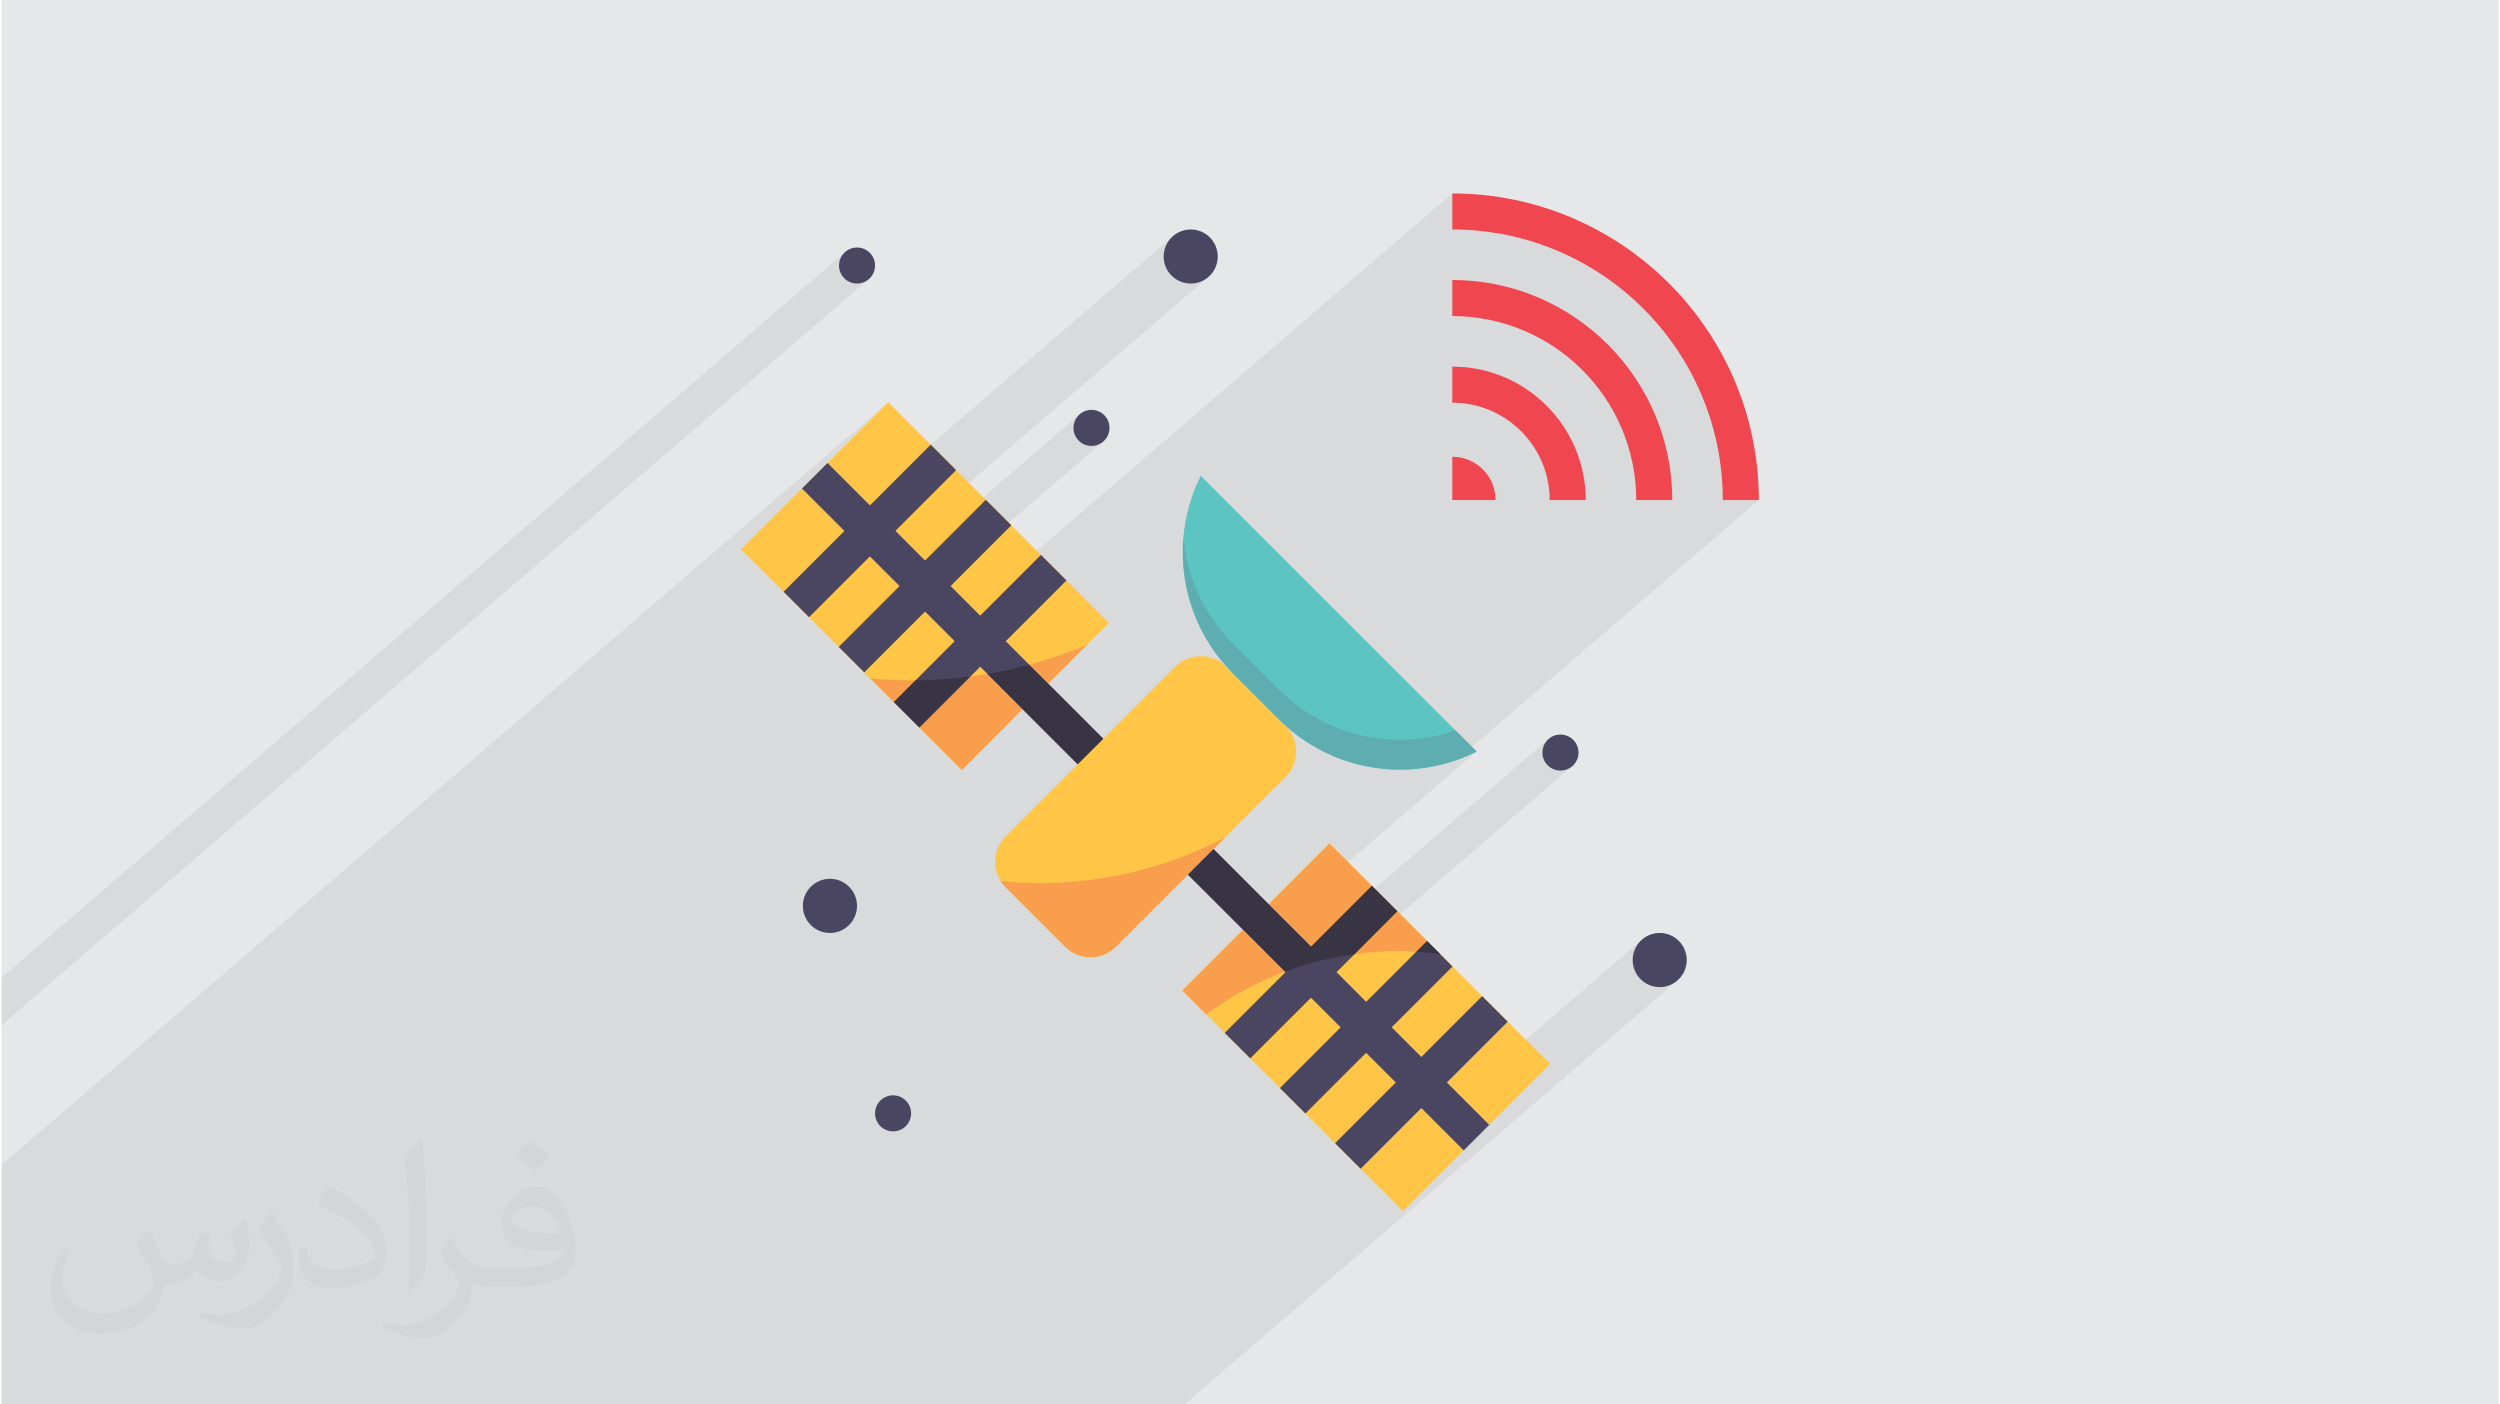 <?xml version="1.0" encoding="UTF-8"?>
<!DOCTYPE svg PUBLIC "-//W3C//DTD SVG 1.0//EN" "http://www.w3.org/TR/2001/REC-SVG-20010904/DTD/svg10.dtd">
<!-- Creator: CorelDRAW 2017 -->
<svg xmlns="http://www.w3.org/2000/svg" xml:space="preserve" width="356px" height="200px" version="1.0" shape-rendering="geometricPrecision" text-rendering="geometricPrecision" image-rendering="optimizeQuality" fill-rule="evenodd" clip-rule="evenodd"
viewBox="0 0 35600 20025"
 xmlns:xlink="http://www.w3.org/1999/xlink">
 <g id="Layer_x0020_1">
  <g id="_2391981140288">
   <polygon fill="#E6E7E8" points="0,0 35600,0 35600,20025 0,20025 "/>
   <path fill="#373435" fill-opacity="0.031" d="M2102 17538c67,103 111,202 155,311 31,64 48,183 198,183 44,0 107,-14 163,-45 63,-33 111,-82 135,-159l61 -202 145 -72 10 11c-19,76 -24,148 -24,206 0,169 145,233 262,233 68,0 128,-34 128,-95 0,-81 -34,-217 -78,-338 68,-68 136,-136 214,-192l12 7c34,144 53,286 53,381 0,92 -41,195 -75,263 -70,132 -194,237 -344,237 -114,0 -240,-58 -327,-163l-5 0c-83,101 -209,194 -412,194l-63 0c-10,134 -39,229 -82,313 -122,237 -480,404 -817,404 -470,0 -705,-272 -705,-632 0,-223 72,-431 184,-577l92 37c-70,134 -116,261 -116,385 0,338 274,498 591,498 293,0 657,-187 722,-403 -24,-237 -114,-348 -250,-565 42,-72 95,-144 160,-220l13 0 0 0zm5414 -1273c99,62 196,136 290,220 -53,74 -118,143 -201,202 -94,-76 -189,-142 -286,-212 66,-74 131,-146 197,-210l0 0zm51 925c-160,0 -291,105 -291,183 0,167 320,219 702,216 -48,-195 -215,-399 -411,-399zm-359 894c208,0 390,-6 528,-41 155,-39 286,-118 286,-171 0,-15 0,-31 -5,-46 -87,9 -186,9 -274,9 -281,0 -496,-64 -581,-223 -22,-43 -36,-93 -36,-148 0,-153 65,-303 181,-406 97,-84 204,-138 313,-138 196,0 354,159 463,408 60,136 101,292 101,490 0,132 -36,243 -118,325 -153,149 -434,204 -865,204l-197 0 0 0 -51 0c-106,0 -184,-18 -244,-65l-10 0c2,24 5,49 5,72 0,96 -32,220 -97,319 -192,286 -400,410 -579,410 -182,0 -405,-70 -606,-161l36 -70c66,27 155,45 279,45 325,0 751,-313 804,-618 -12,-24 -33,-57 -65,-92 -94,-113 -155,-208 -211,-307 49,-95 92,-171 134,-239l16 -2c139,282 265,445 546,445l43 0 0 0 204 0 0 0zm-1406 299c24,-130 26,-277 26,-413l0 -201c0,-377 -48,-925 -87,-1282 68,-74 163,-160 238,-218l21 6c51,449 64,970 64,1450 0,126 -5,250 -17,340 -8,114 -73,200 -214,332l-31 -14 0 0zm-1447 -596c7,177 94,317 397,317 189,0 349,-49 526,-134 31,-14 48,-33 48,-49 0,-111 -84,-257 -228,-391 -138,-126 -322,-237 -494,-311 -58,-25 -77,-52 -77,-77 0,-51 68,-158 123,-234l20 -2c196,103 416,255 579,426 148,157 240,315 240,488 0,128 -39,249 -102,361 -216,109 -446,191 -674,191 -276,0 -465,-130 -465,-435 0,-32 0,-84 12,-150l95 0 0 0zm-500 -502l172 278c63,103 121,214 121,391l0 227c0,183 -117,379 -306,572 -147,132 -278,188 -399,188 -180,0 -386,-56 -623,-159l26 -70c76,21 163,37 270,37 341,-2 690,-251 850,-556 19,-35 27,-68 27,-91 0,-35 -20,-74 -34,-109 -87,-165 -184,-315 -291,-453 56,-89 111,-173 172,-257l15 2 0 0z"/>
   <path fill="#373435" fill-opacity="0.078" d="M1207 20025l-128 0 -3 0 -48 0 -2 0 -59 0 -230 0 -128 0 -256 0 -189 0 -164 0 0 -219 0 -81 0 -235 0 -243 0 -50 0 -67 0 -381 0 -45 0 -77 0 -216 0 -501 0 -176 0 0 0 -832 0 -172 0 -121 12642 -10874 -870 870 4 -4 540 540 931 -801 0 0 3435 -2955 -47 57 -36 66 -22 72 -8 78 8 78 22 72 36 65 47 58 57 47 66 35 72 23 78 7 78 -7 72 -23 65 -35 58 -47 -4367 3755 205 205 2292 -1972 -31 38 -24 44 -15 48 -5 52 5 52 15 48 24 44 31 38 38 31 44 24 48 15 52 5 52 -5 48 -15 44 -24 38 -31 -2292 1972 399 399 6855 -5896 0 514 198 5 196 15 193 25 190 34 186 43 183 52 179 61 176 69 170 78 167 85 161 93 157 100 151 108 145 114 140 121 134 128 128 134 121 140 115 146 107 151 101 156 93 162 85 166 77 171 69 175 61 179 52 183 43 187 34 190 25 192 15 196 5 199 514 0 -4091 3519 67 66 -1833 1577 338 338 1 0 -1 0 0 1 1 -1 41 40 2467 -2122 -32 38 -24 44 -15 48 -5 52 5 52 15 48 24 44 32 38 38 31 43 24 48 15 52 5 52 -5 48 -15 44 -24 38 -31 -2467 2122 382 383 1 -1 -1 1 0 0 1 0 184 184 2 0 -1 1 0 0 -1324 1138 602 602 1323 -1139 -1231 1231 528 528 2962 -2547 -48 57 -35 66 -23 72 -7 78 7 78 23 72 35 66 48 57 57 47 65 35 73 23 77 8 78 -8 72 -23 66 -35 57 -47 -7050 6064 -89 0 -53 0 -87 0 -747 0 -204 0 -215 0 -786 0 -341 0 -575 0 -725 0 -1 0 -60 0 -314 0 -1 0 -24 0 -1 0 -1 0 -573 0 -239 0 -14 0 -86 0 -2 0 -6 0 -440 0 -117 0 -22 0 -16 0 -40 0 -3 0 -55 0 -83 0 -3 0 -1 0 -1 0 -232 0 -500 0 -143 0 -90 0 -1 0 -140 0 -59 0 -137 0 -5 0 -75 0 -7 0 -720 0 -515 0 -15 0 0 0 -22 0 -94 0 -51 0 -59 0 -1 0 -445 0 -33 0 -22 0 -1 0 0 0 -80 0 -411 0 -220 0 -495 0 -57 0 -564 0 0 0 -53 0 -123 0 -136 0 -458 0 -35 0 -41 0 -1 0 -166 0 -1 0 -29 0 -30 0 -166 0 -369 0 -59 0 -83 0 -515 0 -308 0 -1 0 -10 0 -130 0 -59 0 -15 0 -315 0 -159 0 -94 0 -345 0 -99 0 -80 0 0 0 -119 0 -42 0 -180 0 -317 0zm-1207 -5968l0 -118 12015 -10334 -31 38 -24 43 -15 49 -5 51 5 52 15 48 24 44 31 38 38 32 44 23 48 15 52 5 52 -5 48 -15 44 -23 38 -32 -12379 10648 0 -81 0 -478z"/>
   <g>
    <polygon fill="#FEC547" fill-rule="nonzero" points="10545,7832 12642,5735 15787,8880 13690,10977 "/>
    <polygon fill="#4A4561" fill-rule="nonzero" points="11412,6965 11776,6601 15708,10533 15344,10896 "/>
    <polygon fill="#4A4561" fill-rule="nonzero" points="12722,10009 14819,7912 15183,8276 13086,10373 "/>
    <polygon fill="#4A4561" fill-rule="nonzero" points="11936,9223 14033,7126 14397,7490 12300,9587 "/>
    <polygon fill="#4A4561" fill-rule="nonzero" points="11150,8437 13247,6340 13610,6703 11513,8800 "/>
    <polygon fill="#FEC547" fill-rule="nonzero" points="16836,14122 18933,12025 22078,15170 19981,17267 "/>
    <polygon fill="#4A4561" fill-rule="nonzero" points="16915,12470 17279,12107 21211,16038 20847,16402 "/>
    <polygon fill="#4A4561" fill-rule="nonzero" points="17440,14727 19537,12630 19901,12994 17804,15090 "/>
    <polygon fill="#4A4561" fill-rule="nonzero" points="18227,15513 20324,13416 20687,13780 18590,15876 "/>
    <polygon fill="#4A4561" fill-rule="nonzero" points="19013,16300 21110,14203 21474,14567 19377,16664 "/>
    <path fill="#FEC547" fill-rule="nonzero" d="M15525 10715l1209 -1208c201,-201 527,-201 727,-1 0,0 0,0 1,1l845 845c201,201 201,526 0,727 0,0 0,0 0,0l-2418 2418c-201,201 -526,201 -727,0 0,0 0,0 0,0l-845 -845c-201,-201 -201,-527 -1,-728 0,0 0,0 1,0l1208 -1209z"/>
    <path fill="#5DC5C1" fill-rule="nonzero" d="M17555 9599l660 660c742,742 1876,926 2816,456l0 0 -3933 -3931 0 0c-469,939 -285,2072 457,2815z"/>
    <path fill="#EF464F" fill-rule="nonzero" d="M25055 7130l-514 0c-2,-2130 -1728,-3856 -3857,-3858l0 -514c2399,3 4346,1936 4371,4330l0 42z"/>
    <path fill="#EF464F" fill-rule="nonzero" d="M23821 7130l-514 0c-1,-1449 -1175,-2622 -2623,-2624l0 -514c1732,2 3136,1406 3137,3138z"/>
    <path fill="#EF464F" fill-rule="nonzero" d="M22587 7130l-514 0c-1,-767 -623,-1388 -1389,-1389l0 -514c1050,1 1902,852 1903,1903z"/>
    <path fill="#EF464F" fill-rule="nonzero" d="M20684 6512c341,0 617,277 617,618l-617 0 0 -618z"/>
    <path fill="#4A4561" fill-rule="nonzero" d="M12197 3529c142,0 257,115 257,257 0,142 -115,257 -257,257 -142,0 -257,-115 -257,-257 0,-142 115,-257 257,-257z"/>
    <path fill="#4A4561" fill-rule="nonzero" d="M22226 10473c142,0 258,115 258,257 0,142 -116,257 -258,257 -142,0 -257,-115 -257,-257 0,-142 115,-257 257,-257z"/>
    <path fill="#4A4561" fill-rule="nonzero" d="M15540 5844c142,0 257,115 257,257 0,142 -115,257 -257,257 -142,0 -257,-115 -257,-257 0,-142 115,-257 257,-257z"/>
    <path fill="#4A4561" fill-rule="nonzero" d="M12711 15617c142,0 257,115 257,257 0,142 -115,257 -257,257 -142,0 -257,-115 -257,-257 0,-142 115,-257 257,-257z"/>
    <path fill="#4A4561" fill-rule="nonzero" d="M16955 3272c213,0 385,173 385,386 0,213 -172,385 -385,385 -213,0 -386,-172 -386,-385 0,-213 173,-386 386,-386z"/>
    <path fill="#4A4561" fill-rule="nonzero" d="M23641 13302c213,0 386,173 386,386 0,213 -173,386 -386,386 -213,0 -385,-173 -385,-386 0,-213 172,-386 385,-386z"/>
    <path fill="#4A4561" fill-rule="nonzero" d="M11811 12530c213,0 386,173 386,386 0,213 -173,386 -386,386 -213,0 -386,-173 -386,-386 0,-213 173,-386 386,-386z"/>
    <path fill="#5EAEB1" fill-rule="nonzero" d="M18215 9833l-660 -659c-404,-405 -653,-938 -703,-1508 -62,717 196,1424 704,1934l659 659c742,742 1876,926 2816,456l-301 -301c-881,303 -1856,77 -2515,-581z"/>
    <path fill="#F89E4D" fill-rule="nonzero" d="M14246 12562c20,33 44,63 71,90l845 845c200,201 526,201 727,0 0,0 0,0 0,0l1556 -1556c-983,515 -2095,731 -3199,621z"/>
    <path fill="#F89E4D" fill-rule="nonzero" d="M17703 13256l-867 867 339 339c345,-254 723,-459 1125,-608l-597 -598z"/>
    <polygon fill="#F89E4D" fill-rule="nonzero" points="18067,12895 18934,12028 19538,12633 18672,13499 "/>
    <path fill="#F89E4D" fill-rule="nonzero" d="M19912 13559c87,0 171,8 257,13l155 -154 -423 -425 -612 612c207,-29 415,-44 623,-46z"/>
    <polygon fill="#4A4561" fill-rule="nonzero" points="19538,12630 19538,12630 19901,12994 19901,12994 "/>
    <polygon fill="#4A4561" fill-rule="nonzero" points="20509,13602 20324,13417 20324,13417 "/>
    <path fill="#393444" fill-rule="nonzero" d="M18671 13497l-605 -604 -786 -787 -364 364 787 786 597 598 23 -9c175,-64 354,-118 535,-161 141,-33 285,-58 431,-77l612 -614 -364 -363 -866 867z"/>
    <path fill="#393444" fill-rule="nonzero" d="M20324 13417l-155 154c115,6 229,15 341,30l-186 -184z"/>
    <polygon fill="#4A4561" fill-rule="nonzero" points="18300,13854 18307,13861 18323,13845 "/>
    <path fill="#F89E4D" fill-rule="nonzero" d="M13815 9644l-729 729 605 605 866 -867 -502 -503c-79,14 -159,26 -240,36z"/>
    <path fill="#F89E4D" fill-rule="nonzero" d="M12968 9701c-196,0 -389,-10 -581,-27l335 334 308 -308c-19,1 -40,1 -62,1z"/>
    <path fill="#F89E4D" fill-rule="nonzero" d="M14651 9477l270 270 552 -551c-267,112 -542,206 -822,281z"/>
    <path fill="#393444" fill-rule="nonzero" d="M14921 9747l-270 -270c-195,53 -394,97 -596,131l502 503 786 786 364 -363 -786 -787z"/>
    <polygon fill="#4A4561" fill-rule="nonzero" points="12722,10009 12722,10009 13086,10373 13086,10373 "/>
    <path fill="#393444" fill-rule="nonzero" d="M13032 9700l-309 309 364 363 729 -729c-260,35 -522,54 -784,57z"/>
   </g>
  </g>
 </g>
</svg>
